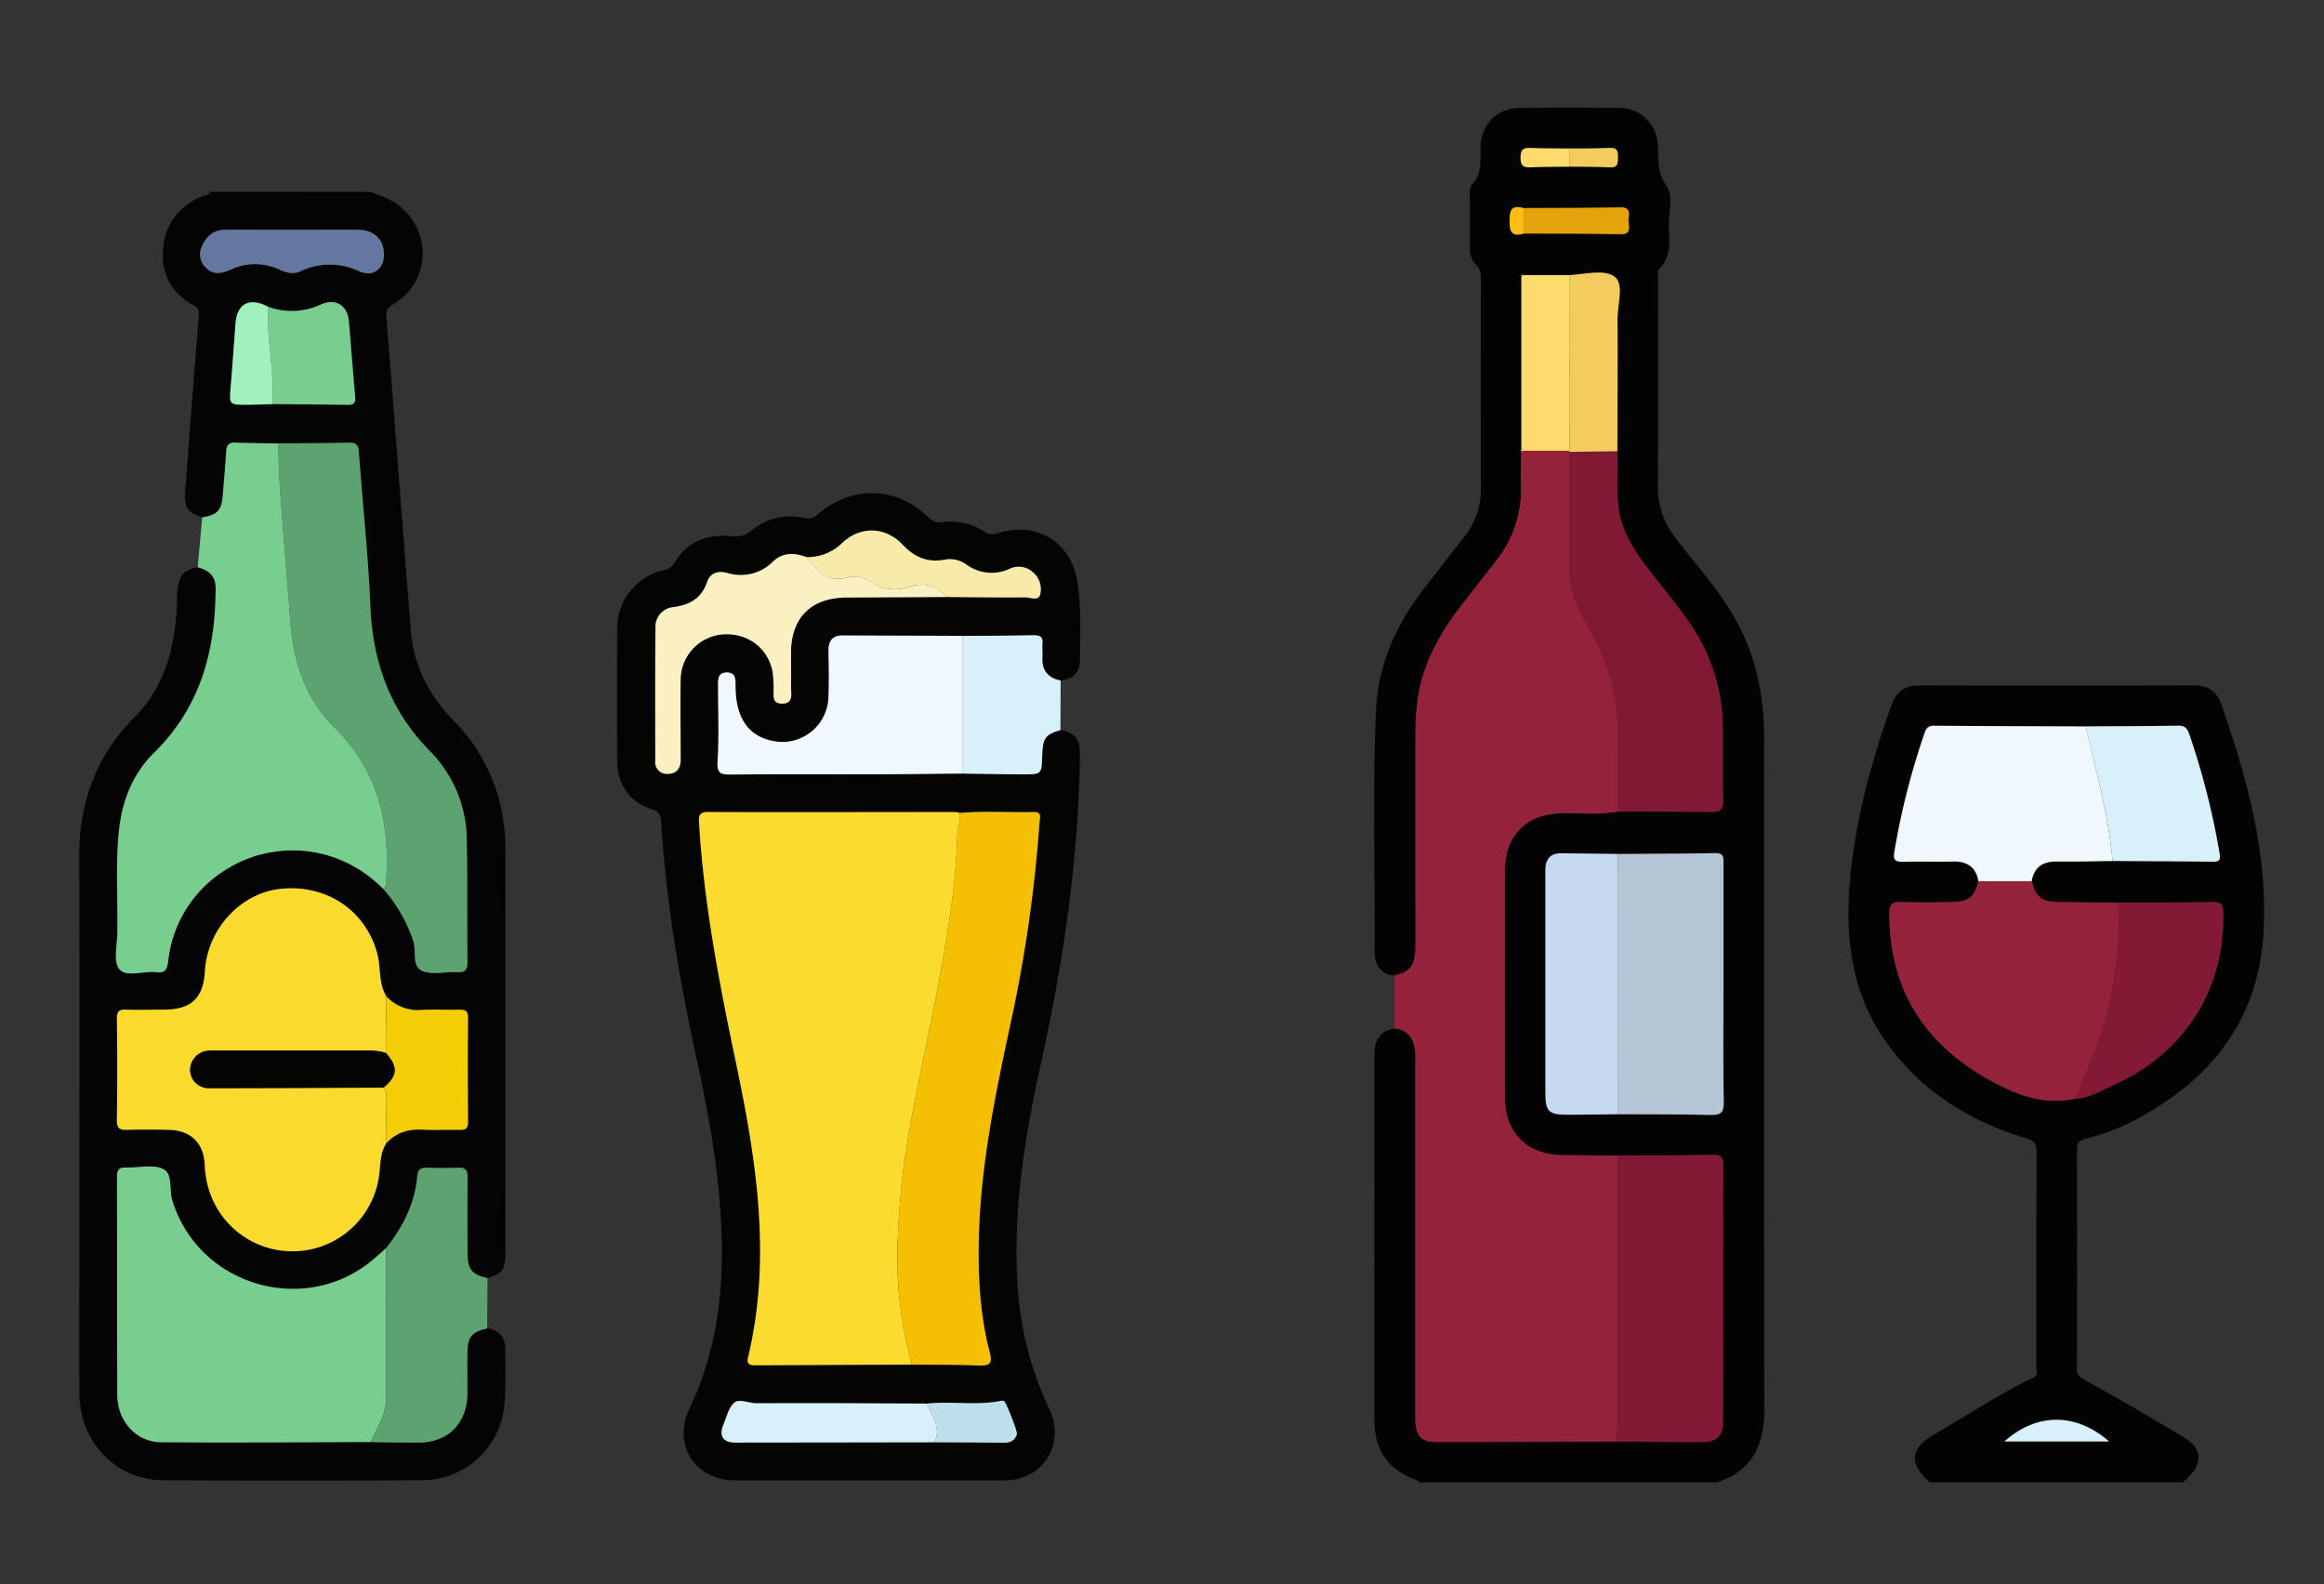 <svg id="Layer_1" data-name="Layer 1" xmlns="http://www.w3.org/2000/svg" viewBox="0 0 691 471"><rect x="0" y="0" width="691" height="471" fill="#333333" stroke="none"/><defs><style>.cls-1{fill:#030403;}.cls-2{fill:#040403;}.cls-3{fill:#77ce8f;}.cls-4{fill:#5da36f;}.cls-5{fill:#d8f0fa;}.cls-6{fill:#f9da2d;}.cls-7{fill:#f4cd07;}.cls-8{fill:#6378a0;}.cls-9{fill:#a0f1be;}.cls-10{fill:#fbdc2e;}.cls-11{fill:#f5c002;}.cls-12{fill:#eff8fd;}.cls-13{fill:#faf0c1;}.cls-14{fill:#f8ebaa;}.cls-15{fill:#bcdfeb;}.cls-16{fill:#040303;}.cls-17{fill:#030303;}.cls-18{fill:#95223b;}.cls-19{fill:#821934;}.cls-20{fill:#831935;}.cls-21{fill:#b4c5d6;}.cls-22{fill:#c6d9f0;}.cls-23{fill:#f4cc5d;}.cls-24{fill:#fedb6c;}.cls-25{fill:#e6a20a;}.cls-26{fill:#fdbd13;}.cls-27{fill:#831934;}</style></defs><path class="cls-1" d="M110.27,57.07C113,58.23,116,59,118.42,60.92c10.33,8.09,9.52,23.16-1.78,29.75a3.11,3.11,0,0,0-1.75,3.52c2.44,31.17,4.81,62.33,7.28,93.49.83,10.49,5.53,19.22,12.79,26.68a53.1,53.1,0,0,1,14.64,29.2,63.74,63.74,0,0,1,.69,10.05q.06,59.25,0,118.48c0,5.44-.8,6.56-5.41,7.94-4.57-1.09-5.87-2.54-5.92-7.16-.08-7.59-.06-15.19,0-22.79,0-2-.45-3-2.69-2.9-3.11.14-6.23.13-9.34,0-1.84-.07-2.77.54-2.92,2.42-.65,8.25-4.27,15.22-9.32,21.58-1.11,1-2.21,2-3.33,3C91,391.83,58.88,382.48,51.18,356.75c-1-3.17.36-7.86-2.86-9.26-3-1.32-7.11-.21-10.72-.34-2.05-.08-2.83.52-2.82,2.72.07,21.68-.05,43.37.1,65.06.06,7.66,5.65,13.84,12.91,13.9,20.81.19,41.62,0,62.43-.07,4.73.07,9.45.2,14.18.17,8.76,0,14.4-5.67,14.55-14.48.07-4.24-.07-8.47,0-12.7s1.48-5.84,5.86-6.78c3.72.49,5.46,2.72,5.45,6.36,0,5.36.17,10.74-.25,16.07a24.65,24.65,0,0,1-24.41,22.73q-38.52.22-77,0c-14.14-.07-24.89-11.26-25-25.82-.1-17.2,0-34.41,0-51.62,0-35.91.1-71.82-.05-107.73-.07-16.11,4.93-30.05,16.32-41.56,9.58-9.68,12.39-21.82,12.77-34.86a18,18,0,0,1,.8-6.28c.94-2.38,3.06-3.1,5.3-3.61,3.17.85,5.34,2.45,5.33,6.15,0,18.59-4.45,35.37-18.25,48.94-6.28,6.17-9.52,14.2-10.47,23-1.1,10.18-.32,20.41-.5,30.61-.06,3.72-1.26,8.67.62,10.82,2.16,2.48,7.25.44,11,.87,2.65.3,3.17-.83,3.48-3.25a36.58,36.58,0,0,1,17.44-27.38c13.07-8.24,32.55-8.2,46.58,5.9a45.52,45.52,0,0,1,8.88,15.38c1.05,3.06-.55,7.62,2.72,9,3,1.25,6.87.19,10.35.34,2.18.1,3.09-.46,3.06-2.86-.14-12.08,0-24.17-.19-36.25a38,38,0,0,0-11-26.64c-11.84-12-17-26.42-17.68-43.07-.64-15.28-2.3-30.52-3.42-45.79-.15-2-.62-2.87-2.81-2.82-7.09.17-14.19.15-21.28.21-4.21-.08-8.42-.07-12.62-.25-1.91-.08-2.64.64-2.75,2.5-.28,4.32-.7,8.63-1,12.95-.36,4.69-1.56,6-6.16,6.8-4.35-1.48-5.4-3-5-7.77q1.93-25.86,4-51.72c.13-1.6.17-2.69-1.57-3.61-6.43-3.45-9.53-9.1-9.06-16.26.5-7.56,4.54-13,11.55-16.05.85-.37,2-.23,2.48-1.36ZM79.74,91.22c-5.48-2.9-9.2-1.06-9.68,4.86-.52,6.31-.89,12.64-1.45,19-.46,5.33-.54,5.34,5,5.32,2.48,0,5-.13,7.44-.19,7.46.07,14.93.11,22.4.24,1.84,0,2.34-.71,2.18-2.47-.68-7.44-1.21-14.9-1.87-22.34-.42-4.8-3.94-7.07-8.39-5A20.4,20.4,0,0,1,79.74,91.22ZM114.81,340c2.87-3.2,6.47-4.32,10.71-4.1,3.73.19,7.47,0,11.21.07,1.77,0,2.42-.59,2.41-2.37,0-10.34-.08-20.67,0-31,0-2.2-1-2.4-2.71-2.36-3.74.08-7.48-.13-11.21.06a12.63,12.63,0,0,1-10.37-4.05c-2.4-3.9-1.57-8.49-2.69-12.67-3.46-12.81-15.08-20.63-28.66-19.24-12,1.24-21.87,12-22.59,24.58-.45,7.92-4.09,11.33-12.13,11.35-3.74,0-7.48.1-11.21,0-2-.07-2.86.36-2.83,2.62q.18,15.15,0,30.29c0,2.49,1,2.89,3.09,2.83,4.11-.12,8.23-.11,12.34,0,6.57.16,10.41,3.9,10.7,10.42a29.4,29.4,0,0,0,1.12,7,26,26,0,0,0,50.68-3.61C113.18,346.45,112.92,343,114.81,340ZM86.72,68.31c-6.6,0-13.21-.06-19.81,0-3.33,0-5.54,1.89-6.85,4.9a5.4,5.4,0,0,0,1.26,6.49c2.39,2.35,5,1.45,7.61.35a16.9,16.9,0,0,1,14.12.11c2,.91,4.13,1.51,6.13.58a20.38,20.38,0,0,1,17.65-.06c4.09,1.78,7.31-.7,7.33-5s-2.82-7.27-7.62-7.35C99.94,68.22,93.33,68.31,86.72,68.31Z"/><path class="cls-2" d="M315.31,217.06c4.75,1.09,5.87,2.65,5.79,8-.46,30.39-4.82,60.28-11.34,89.93-4.78,21.68-8.54,43.53-7.27,65.92A100.49,100.49,0,0,0,312,419c4.29,9-.3,18.62-9.63,20.8a17.84,17.84,0,0,1-4.07.38q-39.85,0-79.69,0c-12,0-18.74-10.58-13.55-21.47,7.76-16.27,10.05-33.47,9.51-51.26-.56-18.65-4-36.89-7.93-55-4.88-22.43-8.61-45-10.06-67.93-.12-2-.42-3.19-2.77-3.93-6.61-2.07-10.28-7.39-10.31-14.37q-.09-19.45,0-38.91a17.76,17.76,0,0,1,13.74-17.75,4.38,4.38,0,0,0,3.2-2.06c3.86-6.5,9.92-8.79,17.16-8.09a6.87,6.87,0,0,0,5.73-1.59,18.34,18.34,0,0,1,15.79-3.84,4.07,4.07,0,0,0,4-1c10.19-8.77,23.41-8.42,33,.9a4.21,4.21,0,0,0,3.89,1.41,18.84,18.84,0,0,1,12.86,2.88,4,4,0,0,0,3.8.35c12.07-3.67,22.18,2.91,23.83,15.37,1,7.45.65,14.94.61,22.42,0,3.68-2.23,5.63-5.81,6.11-3.95-.8-5.68-3.23-5.39-7.22.09-1.24-.09-2.5,0-3.73.22-2-.63-2.56-2.56-2.52-7.09.14-14.19.15-21.29.2-11.83,0-23.65-.12-35.48-.14-2.89,0-4.26,1.53-4.22,4.47.07,4.61.15,9.22,0,13.83A13.71,13.71,0,0,1,230,220.35c-7.37-1.39-11.15-6.78-11.27-16,0-2,.28-4.43-2.63-4.4s-2.56,2.48-2.57,4.46c0,7.35.32,14.72-.15,22-.23,3.67,1,3.91,4,3.89,14.32-.13,28.64,0,43-.07,8.59,0,17.17-.14,25.75-.22,6,.08,11.94.19,17.91.23,5.72,0,5.72,0,5.86-5.66C310,219.5,310.82,218.38,315.31,217.06ZM275.6,417.34c-16.93-.06-33.86-.17-50.78-.1-2.26,0-4.95-1.59-6.62-.06s-2.13,4.13-3.06,6.29c-1.44,3.37-.24,5.46,3.35,5.46,19.79,0,39.58-.05,59.38-.08,6.82,0,13.64,0,20.46.14,1.95,0,3.39-.58,4-2.54.25-.76-3.16-9.5-3.82-9.85a1.13,1.13,0,0,0-.7-.11C290.47,418,283,416.56,275.6,417.34Zm6-239.83c7.7.06,15.41.19,23.12.1,1.53,0,4,1.22,4.52-.9a6.61,6.61,0,0,0-2.34-6.71,6.28,6.28,0,0,0-6.68-.91,12.67,12.67,0,0,1-13.06-1.32,8.27,8.27,0,0,0-6.41-1.34c-5,.9-8.89-.73-12.34-4.4-5.13-5.47-12.48-5.73-18-.64a14.64,14.64,0,0,1-10.75,4.26c-3.49-1.33-7-1.46-9.82,1.22a13.54,13.54,0,0,1-13.75,3.47c-2.47-.66-5-.12-5.9,2.59-1.67,4.9-5.15,6.93-10,7.58a5.89,5.89,0,0,0-5.41,6.17c-.11,13.22-.07,26.43-.05,39.65a3.42,3.42,0,0,0,3.72,3.77c2.38,0,3.64-1.36,3.82-3.71.06-.86,0-1.74,0-2.61,0-7.23-.1-14.47,0-21.7a13.59,13.59,0,0,1,12.13-13.41c7.43-.7,13.64,3.69,15.18,10.87A36.43,36.43,0,0,1,230,204c.18,2.08-.9,5.2,2.5,5.22,3.65,0,2.59-3.24,2.67-5.43.11-3.23,0-6.48,0-9.72,0-10.43,6-16.35,16.52-16.4Q266.67,177.61,281.62,177.51ZM271.14,405.76c6.72.06,13.45,0,20.16.24,3.18.12,3.75-.88,3-3.82-2.82-10.79-3.49-21.83-3.29-32.95.4-22.4,5-44.2,9.69-66a419.56,419.56,0,0,0,8.38-58.69c.1-1.35.83-3.17-1.76-3.11-7.34.17-14.68-.35-22,.28a8.11,8.11,0,0,0-1.46-.25c-24.41,0-48.83,0-73.24,0-2.71,0-2.91,1-2.77,3.3,1.46,24.31,6.15,48.1,11.1,71.86,6,28.77,10.51,57.62,3.48,86.91-.45,1.88.25,2.44,2,2.43Q247.8,405.82,271.14,405.76Z"/><path class="cls-3" d="M114,264.34c-14-14.1-33.51-14.14-46.58-5.9A36.58,36.58,0,0,0,50,285.82c-.31,2.42-.83,3.55-3.48,3.25-3.79-.43-8.88,1.61-11-.87-1.88-2.15-.68-7.1-.62-10.82.18-10.2-.6-20.43.5-30.61.95-8.82,4.19-16.85,10.47-23,13.8-13.57,18.24-30.35,18.25-48.94,0-3.7-2.16-5.3-5.33-6.15l1.32-14.82c4.6-.76,5.8-2.11,6.16-6.8.33-4.32.75-8.63,1-12.95.11-1.86.84-2.58,2.75-2.5,4.2.18,8.41.17,12.62.25.26,5.33.42,10.67.81,16,.91,12.37,2,24.72,2.9,37.08.88,11.91,4.52,22.88,13.07,31.31,13.31,13.14,16.75,29.13,15.31,46.88C114.67,263.53,114.25,263.93,114,264.34Z"/><path class="cls-4" d="M144.85,395c-4.38.94-5.75,2.42-5.86,6.78s0,8.46,0,12.7c-.15,8.81-5.79,14.44-14.55,14.48-4.73,0-9.45-.1-14.18-.17,1.79-4.16,4.59-7.92,4.57-12.79-.08-14.93-.05-29.86-.07-44.79,5-6.36,8.67-13.33,9.32-21.58.15-1.88,1.08-2.49,2.92-2.42,3.11.13,6.23.14,9.34,0,2.24-.1,2.71.92,2.69,2.9-.07,7.6-.09,15.2,0,22.79.05,4.62,1.35,6.07,5.92,7.16Q144.87,387.5,144.85,395Z"/><path class="cls-5" d="M315.31,217.06c-4.49,1.32-5.29,2.44-5.43,7.52-.14,5.67-.14,5.7-5.86,5.66-6,0-11.94-.15-17.91-.23q0-20.47,0-40.94c7.1,0,14.2-.06,21.29-.2,1.93,0,2.78.51,2.56,2.52-.12,1.23.06,2.49,0,3.73-.29,4,1.44,6.42,5.39,7.22Z"/><path class="cls-6" d="M114.81,340c-1.89,3-1.63,6.45-2.12,9.75A26,26,0,0,1,62,353.36a29.4,29.4,0,0,1-1.12-7c-.29-6.52-4.13-10.26-10.7-10.42-4.11-.1-8.23-.11-12.34,0-2.12.06-3.12-.34-3.09-2.83q.21-15.13,0-30.29c0-2.26.82-2.69,2.83-2.62,3.73.14,7.47,0,11.21,0,8,0,11.68-3.43,12.13-11.35.72-12.61,10.58-23.34,22.59-24.58,13.58-1.39,25.2,6.43,28.66,19.24,1.12,4.18.29,8.77,2.69,12.67q-.07,8.42-.16,16.85a18.57,18.57,0,0,0-5.51-.7q-22.18,0-44.39,0a22.77,22.77,0,0,0-3,.06,5.79,5.79,0,0,0-5.28,5.76,5.45,5.45,0,0,0,5.61,5.33c17.28,0,34.56-.09,51.84-.15,1.13,1,.72,2.3.74,3.5C114.8,331.28,114.79,335.64,114.81,340Z"/><path class="cls-3" d="M114.72,371.18c0,14.93,0,29.86.07,44.79,0,4.87-2.78,8.63-4.57,12.79-20.81.05-41.62.26-62.43.07-7.26-.06-12.85-6.24-12.91-13.9-.15-21.69,0-43.38-.1-65.06,0-2.2.77-2.8,2.82-2.72,3.61.13,7.67-1,10.72.34,3.22,1.4,1.91,6.09,2.86,9.26,7.7,25.73,39.86,35.08,60.21,17.39C112.51,373.17,113.61,372.17,114.72,371.18Z"/><path class="cls-4" d="M114,264.34c.25-.41.67-.81.7-1.24,1.44-17.75-2-33.74-15.31-46.88-8.55-8.43-12.19-19.4-13.07-31.31-.92-12.36-2-24.71-2.9-37.08-.39-5.32-.55-10.66-.81-16,7.09-.06,14.19,0,21.28-.21,2.19,0,2.66.85,2.81,2.82,1.12,15.27,2.78,30.51,3.42,45.79.7,16.65,5.84,31,17.68,43.07a38,38,0,0,1,11,26.64c.22,12.08.05,24.17.19,36.25,0,2.4-.88,3-3.06,2.86-3.48-.15-7.38.91-10.35-.34-3.27-1.38-1.67-5.94-2.72-9A45.52,45.52,0,0,0,114,264.34Z"/><path class="cls-7" d="M114.81,340c0-4.36,0-8.72-.06-13.09,0-1.2.39-2.52-.74-3.5,4.22-3.48,4.41-6.22.71-10.32q.07-8.43.16-16.85a12.63,12.63,0,0,0,10.37,4.05c3.73-.19,7.47,0,11.21-.06,1.74,0,2.73.16,2.71,2.36-.11,10.34-.08,20.67,0,31,0,1.78-.64,2.41-2.41,2.37-3.74-.1-7.48.12-11.21-.07C121.28,335.68,117.68,336.8,114.81,340Z"/><path class="cls-3" d="M79.74,91.22a20.4,20.4,0,0,0,15.6-.66c4.45-2,8,.23,8.39,5,.66,7.44,1.19,14.9,1.87,22.34.16,1.76-.34,2.5-2.18,2.47-7.47-.13-14.94-.17-22.4-.24,0-1.49.08-3,.07-4.48C81.05,107.51,79.26,99.43,79.74,91.22Z"/><path class="cls-8" d="M86.72,68.31c6.61,0,13.22-.09,19.82,0,4.8.08,7.64,3,7.62,7.35s-3.24,6.79-7.33,5a20.38,20.38,0,0,0-17.65.06c-2,.93-4.11.33-6.13-.58a16.9,16.9,0,0,0-14.12-.11c-2.61,1.1-5.22,2-7.61-.35a5.4,5.4,0,0,1-1.26-6.49c1.31-3,3.52-4.85,6.85-4.9C73.51,68.25,80.12,68.31,86.72,68.31Z"/><path class="cls-9" d="M79.74,91.22c-.48,8.21,1.31,16.29,1.35,24.46,0,1.49,0,3-.07,4.48-2.48.06-5,.17-7.44.19-5.51,0-5.43,0-5-5.32.56-6.31.93-12.64,1.45-19C70.54,90.16,74.26,88.32,79.74,91.22Z"/><path class="cls-10" d="M271.14,405.76q-23.34.09-46.7.19c-1.78,0-2.48-.55-2-2.43,7-29.29,2.52-58.14-3.48-86.91-5-23.76-9.64-47.55-11.1-71.86-.14-2.32.06-3.31,2.77-3.3,24.41.09,48.83,0,73.24,0a8.11,8.11,0,0,1,1.46.25c.48,2.28-.65,4.39-.7,6.63-.26,11.91-2,23.69-4,35.38-3.05,18.17-7.48,36.08-10.56,54.26a234.71,234.71,0,0,0-3.23,33.59A118.37,118.37,0,0,0,271.14,405.76Z"/><path class="cls-11" d="M271.14,405.76a118.37,118.37,0,0,1-4.31-34.16A234.71,234.71,0,0,1,270.06,338c3.08-18.18,7.51-36.09,10.56-54.26,2-11.69,3.72-23.47,4-35.38,0-2.24,1.18-4.35.7-6.63,7.33-.63,14.67-.11,22-.28,2.59-.06,1.86,1.76,1.76,3.11a419.56,419.56,0,0,1-8.38,58.69c-4.68,21.77-9.29,43.57-9.69,66-.2,11.12.47,22.16,3.29,32.95.76,2.94.19,3.94-3,3.82C284.59,405.74,277.86,405.82,271.14,405.76Z"/><path class="cls-12" d="M286.1,189.07q0,20.48,0,40.94c-8.58.08-17.16.2-25.75.22-14.32,0-28.64-.06-43,.07-3,0-4.23-.22-4-3.89.47-7.31.14-14.68.15-22,0-2-.33-4.43,2.57-4.46s2.61,2.41,2.63,4.4c.12,9.25,3.9,14.64,11.27,16a13.71,13.71,0,0,0,16.35-13.12c.18-4.61.1-9.22,0-13.83,0-2.94,1.33-4.47,4.22-4.47C262.45,189,274.27,189,286.1,189.07Z"/><path class="cls-13" d="M281.62,177.51q-15,.09-29.91.16c-10.52.05-16.49,6-16.52,16.4,0,3.24.08,6.49,0,9.72-.08,2.19,1,5.46-2.67,5.43-3.4,0-2.32-3.14-2.5-5.22a36.43,36.43,0,0,0-.32-4.46c-1.54-7.18-7.75-11.57-15.18-10.87a13.59,13.59,0,0,0-12.13,13.41c-.14,7.23,0,14.47,0,21.7,0,.87,0,1.75,0,2.61-.18,2.35-1.44,3.73-3.82,3.71a3.42,3.42,0,0,1-3.72-3.77c0-13.22-.06-26.43.05-39.65a5.89,5.89,0,0,1,5.41-6.17c4.89-.65,8.37-2.68,10-7.58.93-2.71,3.43-3.25,5.9-2.59a13.54,13.54,0,0,0,13.75-3.47c2.86-2.68,6.33-2.55,9.82-1.22l1.94,2.23c2.73,3.17,5.7,5.16,10.3,3.8,2.46-.73,5.31.16,7.43,1.57,3.8,2.53,7.49,2.34,11.61,1.06S278.7,174.38,281.62,177.51Z"/><path class="cls-5" d="M277.87,428.85c-19.8,0-39.59.1-59.38.08-3.59,0-4.79-2.09-3.35-5.46.93-2.16,1.46-4.82,3.06-6.29s4.36.06,6.62.06c16.92-.07,33.85,0,50.78.1C277,421.06,280,424.45,277.87,428.85Z"/><path class="cls-14" d="M281.62,177.51c-2.92-3.13-6.54-4.47-10.62-3.2s-7.81,1.47-11.61-1.06c-2.12-1.41-5-2.3-7.43-1.57-4.6,1.36-7.57-.63-10.3-3.8l-1.94-2.23a14.64,14.64,0,0,0,10.75-4.26c5.48-5.09,12.83-4.83,18,.64,3.45,3.67,7.36,5.3,12.34,4.4a8.27,8.27,0,0,1,6.41,1.34,12.67,12.67,0,0,0,13.06,1.32,6.28,6.28,0,0,1,6.68.91,6.61,6.61,0,0,1,2.34,6.71c-.5,2.12-3,.88-4.52.9C297,177.7,289.32,177.57,281.62,177.51Z"/><path class="cls-15" d="M277.87,428.85c2.09-4.4-.92-7.79-2.27-11.51,7.39-.78,14.87.67,22.23-.85a1.13,1.13,0,0,1,.7.11c.66.35,4.07,9.09,3.82,9.85-.63,2-2.07,2.56-4,2.54C291.51,428.9,284.69,428.89,277.87,428.85Z"/><path class="cls-2" d="M114.72,313.09c3.7,4.1,3.51,6.84-.71,10.32-17.28.06-34.56.17-51.84.15a5.45,5.45,0,0,1-5.61-5.33,5.79,5.79,0,0,1,5.28-5.76,22.77,22.77,0,0,1,3-.06q22.2,0,44.39,0A18.57,18.57,0,0,1,114.72,313.09Z"/><path class="cls-16" d="M421.83,440.77c-.15-.62-.66-.7-1.16-.89-8-3-12-8.93-12-17.38q-.07-54.56,0-109.12c0-4.18,1.77-6.82,6-7.59,4.17.54,5.86,3.26,6.2,7.1.1,1.19,0,2.39,0,3.59q0,52.49,0,105c0,5.37,1.54,7.3,6.16,7.3,17.72,0,35.45-.06,53.17-.1,8.77,0,17.54.13,26.31.11,3.64,0,5.78-1.89,5.78-5.63,0-25.61,0-51.22.05-76.83,0-1.93-.46-2.93-2.65-2.9-9.57.13-19.14.14-28.7.2l-16.37-.16c-10.55-.1-17.11-6.63-17.13-17.22q-.06-33.69,0-67.37c0-10.48,6.41-16.82,16.83-17.05,5.58-.12,11.18.54,16.73-.49,9.32,0,18.63,0,27.94.11,2.68.05,3.43-.93,3.38-3.47-.15-7.84-.05-15.68-.14-23.51a53.16,53.16,0,0,0-3.76-17.79c-3.27-8.92-9.4-16-15.08-23.3-5.13-6.62-10.62-13-12-21.68-.9-5.81-.09-11.68-.51-17.5,0-13.12.15-26.24.05-39.35,0-4.31,2-10.34-.82-12.5-3.12-2.38-8.9-.74-13.53-.52l-13.59,0c-.55-.2-.71,0-.61.55q0,25.56,0,51.11a.83.83,0,0,0,0,.72c0,3.32-.2,6.64-.08,10a33.83,33.83,0,0,1-7.36,22.6c-3.66,4.74-7.37,9.42-11,14.17-6.22,8.13-10.95,17-12.37,27.25a82.41,82.41,0,0,0-.64,11.11c-.06,20.6,0,41.2,0,61.8,0,6-1.34,7.81-6.25,9-4.2-.53-6-3.14-5.95-7.12.15-23.94-.65-47.89.4-71.81.6-13.65,6.09-25.71,14.46-36.46,3.92-5,7.82-10.09,11.78-15.1a22.33,22.33,0,0,0,4.93-14.39q-.06-31.12,0-62.25c0-1.63-.12-3-1.42-4.32A6.57,6.57,0,0,1,437,73.85c0-5.45,0-10.9,0-16.35a4.13,4.13,0,0,1,.68-2.64c3.15-3.26,2.4-7.29,2.53-11.19.22-6.74,4.91-11.5,11.68-11.59q14.78-.18,29.58,0c6.54.1,11.18,4.85,11.5,11.38.19,4-.22,7.84,2.43,11.66,2.25,3.26.74,7.78.79,11.74.05,4.55,1,9.36-2.89,13.16-.56.55-.3,2-.3,3.07,0,20.49.06,41-.05,61.45A24.28,24.28,0,0,0,498.22,160c6.39,8.33,13.55,16.11,18.51,25.45,5.66,10.68,7.81,22.13,7.79,34.19q-.13,99.55.08,199.12c0,10.83-3.4,18.42-14,22ZM466.61,44.16c-3.73,0-7.46,0-11.19-.16-2.15-.09-3.33.1-3.32,2.87s1.17,3,3.33,2.87c3.72-.16,7.45-.14,11.18-.19,4,.05,8,0,12,.21,2.4.14,2.45-1.11,2.46-2.9s-.06-3-2.46-2.88C474.59,44.2,470.6,44.12,466.61,44.16ZM453,61.87c-3.52-1-4.13.63-4.16,3.84s.77,4.72,4.18,3.78c9.57.06,19.14,0,28.71.22,3.57.08,2.47-2.32,2.48-4s1-4.12-2.5-4C472.13,61.85,462.56,61.81,453,61.87ZM481,331.3c9.18.05,18.36,0,27.54.22,3,.07,4.06-.57,4-3.84-.22-11.42-.09-22.85-.09-34.27q0-18.33,0-36.67c0-1.64.22-3.11-2.32-3.07-9.71.18-19.42.19-29.12.26-5.58-.07-11.16-.15-16.75-.21-3.35,0-4.81,1.75-4.77,5,0,1.59,0,3.18,0,4.78q0,30.67,0,61.37c0,5.72.91,6.61,6.74,6.6C471.16,331.43,476.08,331.35,481,331.3Z"/><path class="cls-17" d="M573.77,440.77c-6.37-5.79-5.92-10.09,1.68-14.47,9.66-5.56,18.95-11.79,29-16.6,1.67-.79,1-2,1-3,0-21.42,0-42.84.1-64.26,0-2.56-.92-3.28-3.17-4-16.81-5-31-13.95-41.34-28.3S548.57,279.45,550,262.35c1.56-18.09,6.25-35.49,12.36-52.56,1.53-4.29,4.1-6,8.61-6q40.57.13,81.16,0c4.3,0,6.93,1.59,8.38,5.76,7.55,21.68,13.64,43.63,12.54,66.91-1.16,24.39-13.28,42-34,54.17a67.84,67.84,0,0,1-19,8c-1.9.44-2.53,1.27-2.52,3.26q.11,32.52,0,65.06c0,1.63.48,2.29,2,3.15,10.2,5.71,20.35,11.53,30.32,17.63,5.48,3.35,5,8.55-.94,13.06ZM620.12,216c-15-.06-30.07-.09-45.1-.21-1.69,0-2.32.76-2.78,2.15a217.72,217.72,0,0,0-9,35.41c-.39,2.48.37,2.93,2.59,2.88,4.92-.13,9.85,0,14.77-.07,4.22-.11,6.89,1.56,7.64,5.84-1.09,4.5-2.89,6.13-7.35,6.22-5.18.11-10.37.16-15.55,0-2.74-.1-3.62.69-3.61,3.54.07,21.89,9.92,38,28.75,48.8,8.18,4.7,16.68,8.28,26.49,6.17,4.12-.17,7.55-2.33,11.16-3.92,21.26-9.42,33.39-28.4,32.94-51.23-.05-2.24-.44-3.38-3-3.34-9.43.16-18.86.12-28.29.16-6,0-12-.05-17.92-.15-4.79-.07-6.63-1.61-7.75-6.23.74-4.2,3.32-5.9,7.5-5.84,5.51.07,11-.09,16.54-.15,10,.06,20,.09,29.94.22,2,0,2.16-.78,1.88-2.42a225.5,225.5,0,0,0-9-35.44c-.59-1.69-1.23-2.64-3.29-2.6C638.49,215.93,629.31,215.93,620.12,216ZM596,428.6h31.08C617.24,419.93,605.44,420.1,596,428.6Z"/><path class="cls-18" d="M481,241.31c-5.55,1-11.15.37-16.73.49-10.42.23-16.81,6.57-16.83,17.05q-.06,33.69,0,67.37c0,10.59,6.58,17.12,17.13,17.22l16.37.16,0,74.82c0,3.43.2,6.88-.82,10.23-17.72,0-35.45.13-53.17.1-4.62,0-6.16-1.93-6.16-7.3q0-52.49,0-105c0-1.2.06-2.4,0-3.59-.34-3.84-2-6.56-6.2-7.1q0-7.87,0-15.76c4.91-1.17,6.24-3,6.25-9,0-20.6,0-41.2,0-61.8a82.41,82.41,0,0,1,.64-11.11c1.42-10.27,6.15-19.12,12.37-27.25,3.63-4.75,7.34-9.43,11-14.17a33.83,33.83,0,0,0,7.36-22.6c-.12-3.32.05-6.64.08-10A1,1,0,0,0,453,134h13.65l-.08.32c0,11.28.21,22.57,0,33.85-.13,6.26,1.89,11.61,4.95,16.87,5.8,10,9.55,20.61,9.53,32.33C481,225.38,481,233.35,481,241.31Z"/><path class="cls-19" d="M481,241.31c0-8,0-15.93,0-23.9,0-11.72-3.73-22.35-9.53-32.33-3.06-5.26-5.08-10.61-4.95-16.87.25-11.28,0-22.57,0-33.85l14.32-.19c.42,5.82-.39,11.69.51,17.5,1.35,8.68,6.84,15.06,12,21.68,5.68,7.33,11.81,14.38,15.08,23.3a53.16,53.16,0,0,1,3.76,17.79c.09,7.83,0,15.67.14,23.51,0,2.54-.7,3.52-3.38,3.47C499.67,241.27,490.36,241.33,481,241.31Z"/><path class="cls-20" d="M480.19,428.65c1-3.35.82-6.8.82-10.23l0-74.82c9.56-.06,19.13-.07,28.7-.2,2.19,0,2.66,1,2.65,2.9,0,25.61,0,51.22-.05,76.83,0,3.74-2.14,5.62-5.78,5.63C497.73,428.78,489,428.69,480.19,428.65Z"/><path class="cls-21" d="M481,253.93c9.7-.07,19.41-.08,29.12-.26,2.54,0,2.32,1.43,2.32,3.07q0,18.33,0,36.67c0,11.42-.13,22.85.09,34.27.06,3.27-1,3.91-4,3.84-9.18-.23-18.36-.17-27.54-.22Q481,292.62,481,253.93Z"/><path class="cls-22" d="M481,253.93q0,38.69,0,77.37c-4.92.05-9.84.13-14.76.15-5.83,0-6.74-.88-6.74-6.6q0-30.69,0-61.37c0-1.6,0-3.19,0-4.78,0-3.23,1.42-5,4.77-5C469.86,253.78,475.44,253.86,481,253.93Z"/><path class="cls-23" d="M480.9,134.17l-14.32.19.08-.32L466.6,81.8c4.63-.22,10.41-1.86,13.53.52,2.82,2.16.79,8.19.82,12.5C481.05,107.93,480.93,121.05,480.9,134.17Z"/><path class="cls-24" d="M466.6,81.8l.06,52.24H453l-.65-.59,0-51.11.61-.55Z"/><path class="cls-25" d="M453,61.87c9.57-.06,19.14,0,28.71-.23,3.54-.07,2.5,2.32,2.5,4s1.09,4.1-2.48,4c-9.57-.21-19.14-.16-28.71-.22C453,67,453,64.41,453,61.87Z"/><path class="cls-24" d="M466.61,49.55c-3.73.05-7.46,0-11.18.19-2.16.1-3.32-.12-3.33-2.87s1.17-3,3.32-2.87c3.73.16,7.46.12,11.19.16Z"/><path class="cls-23" d="M466.61,49.55V44.16c4,0,8,0,12-.18,2.4-.14,2.46,1.08,2.46,2.88s-.06,3-2.46,2.9C474.6,49.53,470.6,49.6,466.61,49.55Z"/><path class="cls-26" d="M453,61.87c0,2.54,0,5.08,0,7.62-3.41.94-4.21-.48-4.18-3.78S449.47,60.87,453,61.87Z"/><path class="cls-23" d="M453,81.78l-.61.55C452.3,81.81,452.46,81.58,453,81.78Z"/><path class="cls-23" d="M452.36,133.44l.65.59a1,1,0,0,1-.68.13A.83.83,0,0,1,452.36,133.44Z"/><path class="cls-18" d="M617,326.7c-9.81,2.11-18.31-1.47-26.49-6.17-18.83-10.82-28.68-26.91-28.75-48.8,0-2.85.87-3.64,3.61-3.54,5.18.18,10.37.13,15.55,0,4.46-.09,6.26-1.72,7.35-6.22h15.83c1.12,4.62,3,6.16,7.75,6.23,6,.1,11.94.11,17.92.15a109.09,109.09,0,0,1-7,44.39C620.91,317.45,618.89,322.06,617,326.7Z"/><path class="cls-12" d="M604.08,262H588.25c-.75-4.28-3.42-5.95-7.64-5.84-4.92.12-9.85-.06-14.77.07-2.22,0-3-.4-2.59-2.88a217.72,217.72,0,0,1,9-35.41c.46-1.39,1.09-2.17,2.78-2.15,15,.12,30.07.15,45.1.21.68,2.8,1.35,5.6,2,8.4,2.52,10.44,5.08,20.86,6,31.61-5.51.06-11,.22-16.54.15C607.4,256.09,604.82,257.79,604.08,262Z"/><path class="cls-27" d="M617,326.7c1.91-4.64,3.93-9.25,5.73-13.94a109.09,109.09,0,0,0,7-44.39c9.43,0,18.86,0,28.29-.16,2.6,0,3,1.1,3,3.34.45,22.83-11.68,41.81-32.94,51.23C624.53,324.37,621.1,326.53,617,326.7Z"/><path class="cls-5" d="M628.12,256c-.89-10.75-3.45-21.17-6-31.61-.68-2.8-1.35-5.6-2-8.4,9.19-.06,18.37-.06,27.55-.23,2.06,0,2.7.91,3.29,2.6a225.5,225.5,0,0,1,9,35.44c.28,1.64.08,2.44-1.88,2.42C648.08,256.09,638.1,256.06,628.12,256Z"/><path class="cls-5" d="M596,428.6c9.43-8.5,21.23-8.67,31.08,0Z"/></svg>